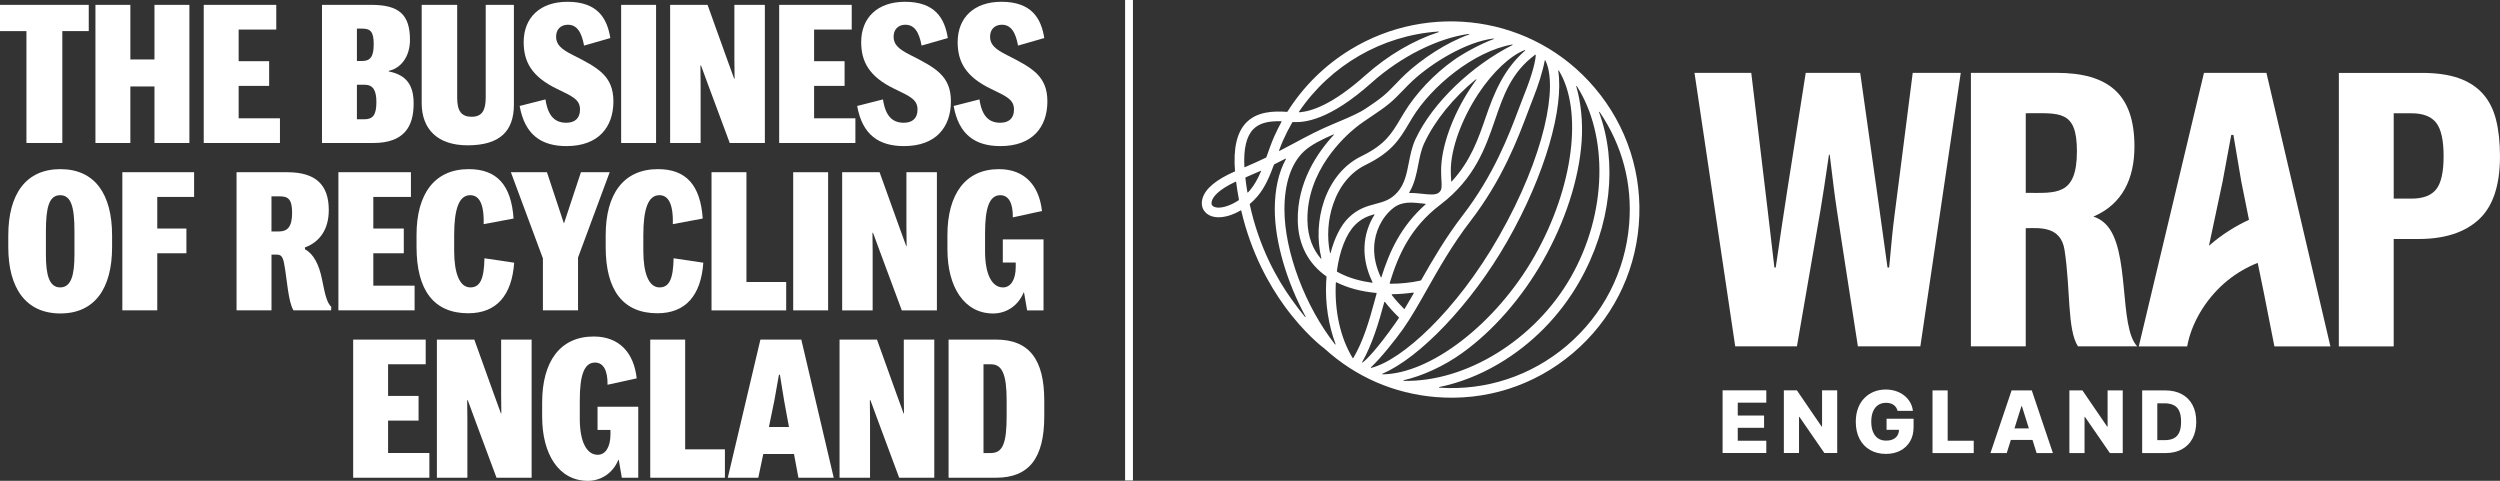 <?xml version="1.0" encoding="UTF-8"?>
<svg id="Layer_2" data-name="Layer 2" xmlns="http://www.w3.org/2000/svg" viewBox="0 0 1557.27 299.5">
  <rect x="0" y="0" width="1557.27" height="299.5" fill="#333333" stroke="none"/>
  <defs>
    <style>
      .cls-1 {
        fill: #fff;
      }
    </style>
  </defs>
  <g id="Layer_1-2" data-name="Layer 1">
    <g>
      <rect class="cls-1" x="700.83" width="4.89" height="299.29"/>
      <g>
        <path class="cls-1" d="M16.46,19.38H0V3.03h55.28v16.34h-16.46v69.7h-22.35V19.38Z"/>
        <path class="cls-1" d="M59.45,3.03h21.75v34.01h15.02V3.03h21.75v86.05h-21.75v-35.21h-15.02v35.21h-21.75V3.03Z"/>
        <path class="cls-1" d="M126.9,3.03h45.19v15.38h-23.43v19.71h18.99v15.38h-18.99v20.19h25.72v15.38h-47.47V3.03Z"/>
        <path class="cls-1" d="M200.57,3.03h30.65c17.19,0,24.16,5.89,24.16,21.87,0,10.34-5.65,17.67-13.22,19.23v.36c11.3,2.28,15.5,8.77,15.5,20.07,0,14.42-6.01,24.52-25.24,24.52h-31.85V3.03ZM225.45,38.01c5.65,0,7.33-3.24,7.33-10.58s-1.8-9.61-7.09-9.61h-3.36v20.19h3.12ZM226.89,74.3c5.29,0,7.57-2.52,7.57-10.7,0-7.09-1.92-10.82-7.33-10.82h-4.81v21.51h4.57Z"/>
        <path class="cls-1" d="M262.67,64.2V3.03h22.11v57.93c0,8.17,2.64,11.78,9.01,11.78s8.77-3.85,8.77-12.02V3.03h17.55v62.13c0,16.46-8.65,25.36-28.84,25.36-18.75,0-28.6-10.09-28.6-26.32Z"/>
        <path class="cls-1" d="M323.68,66.01l16.1-4.09c1.56,10.58,6.01,14.54,12.98,14.54,5.17,0,8.53-2.64,8.53-8.17,0-6.25-4.45-8.17-14.42-12.98-15.74-7.57-20.67-16.95-20.67-29.08,0-15.14,10.09-25.12,27.28-25.12,18.75,0,24.76,10.34,26.68,22.59l-16.34,4.69c-1.56-8.41-4.45-13.1-10.34-12.98-4.33.12-7.09,3-7.09,7.45,0,4.81,3,7.69,10.46,11.42,15.38,7.81,25.24,12.86,25.24,28.84s-9.25,27.88-29.2,27.88c-15.5,0-25.96-6.85-29.2-25Z"/>
        <path class="cls-1" d="M386.92,3.03h21.75v86.05h-21.75V3.03Z"/>
        <path class="cls-1" d="M417.43,3.03h23.31l12.26,34.13,4.33,11.9h.24l-.12-11.78V3.03h18.99v86.05h-21.87l-13.58-36.53-4.33-11.78h-.36l.12,11.78v36.53h-18.99V3.03Z"/>
        <path class="cls-1" d="M485.35,3.03h45.19v15.38h-23.43v19.71h18.99v15.38h-18.99v20.19h25.72v15.38h-47.47V3.03Z"/>
        <path class="cls-1" d="M533.92,66.01l16.1-4.09c1.56,10.58,6.01,14.54,12.98,14.54,5.17,0,8.53-2.64,8.53-8.17,0-6.25-4.45-8.17-14.42-12.98-15.74-7.57-20.67-16.95-20.67-29.08,0-15.14,10.09-25.12,27.28-25.12,18.75,0,24.76,10.34,26.68,22.59l-16.34,4.69c-1.56-8.41-4.45-13.1-10.34-12.98-4.33.12-7.09,3-7.09,7.45,0,4.81,3,7.69,10.46,11.42,15.38,7.81,25.24,12.86,25.24,28.84s-9.25,27.88-29.2,27.88c-15.5,0-25.96-6.85-29.2-25Z"/>
        <path class="cls-1" d="M594.01,66.01l16.1-4.09c1.56,10.58,6.01,14.54,12.98,14.54,5.17,0,8.53-2.64,8.53-8.17,0-6.25-4.45-8.17-14.42-12.98-15.74-7.57-20.67-16.95-20.67-29.08,0-15.14,10.09-25.12,27.28-25.12,18.75,0,24.76,10.34,26.68,22.59l-16.34,4.69c-1.56-8.41-4.45-13.1-10.34-12.98-4.33.12-7.09,3-7.09,7.45,0,4.81,3,7.69,10.46,11.42,15.38,7.81,25.24,12.86,25.24,28.84s-9.25,27.88-29.2,27.88c-15.5,0-25.96-6.85-29.2-25Z"/>
        <path class="cls-1" d="M5.16,153.91v-7.21c0-25.6,10.82-41.34,32.45-41.34s32.21,15.74,32.21,41.34v7.21c0,25.6-10.7,41.34-32.21,41.34s-32.45-15.74-32.45-41.34ZM46.38,158.72v-14.66c0-14.78-1.92-22.47-8.89-22.47s-8.89,7.69-8.89,22.47v14.66c0,12.5,2.04,20.31,8.89,20.31s8.89-7.69,8.89-20.31Z"/>
        <path class="cls-1" d="M76.2,107.28h44.71v15.38h-22.95v19.71h18.15v15.38h-18.15v35.57h-21.75v-86.05Z"/>
        <path class="cls-1" d="M147.35,193.33v-86.05h31.61c17.79,0,25.84,7.93,25.84,23.55,0,11.78-5.41,19.83-14.9,23.31l.12,1.2c5.17,2.64,8.77,9.49,10.58,18.75,2.16,11.18,3.36,14.66,5.77,17.07l-.12,2.16h-23.43c-1.68-2.76-2.64-7.33-3.49-12.98-.84-5.29-1.44-11.66-2.28-15.74-.84-4.93-2.04-6.01-4.81-6.01h-3.12v34.73h-21.75ZM173.67,144.18c5.53,0,8.29-3,8.29-11.66s-2.64-10.22-7.81-10.22h-5.05v21.87h4.57Z"/>
        <path class="cls-1" d="M210.78,107.28h45.19v15.38h-23.43v19.71h18.99v15.38h-18.99v20.19h25.72v15.38h-47.47v-86.05Z"/>
        <path class="cls-1" d="M259.46,153.91v-7.45c0-25.72,11.18-41.1,32.57-41.1,17.43,0,26.44,9.85,27.88,30.77l-18.63,3.49c.36-14.18-3.61-18.03-8.41-18.03-6.97,0-9.97,8.65-9.97,24.88v9.73c0,13.7,3.24,22.83,10.1,22.83,6.01,0,8.53-5.17,8.77-18.15l18.51,2.76c-1.44,20.31-10.94,31.49-28.6,31.49-21.39,0-32.21-14.3-32.21-41.22Z"/>
        <path class="cls-1" d="M338.18,193.33v-32.69h-.12l-19.83-53.36h22.47l10.46,31.61h.24l10.46-31.61h17.91l-19.71,53.12v32.93h-21.87Z"/>
        <path class="cls-1" d="M377.29,153.91v-7.45c0-25.72,11.18-41.1,32.57-41.1,17.43,0,26.44,9.85,27.88,30.77l-18.63,3.49c.36-14.18-3.61-18.03-8.41-18.03-6.97,0-9.97,8.65-9.97,24.88v9.73c0,13.7,3.24,22.83,10.09,22.83,6.01,0,8.53-5.17,8.77-18.15l18.51,2.76c-1.44,20.31-10.94,31.49-28.6,31.49-21.39,0-32.21-14.3-32.21-41.22Z"/>
        <path class="cls-1" d="M443.21,107.28h21.75v68.38h24.76v17.67h-46.51v-86.05Z"/>
        <path class="cls-1" d="M494.09,107.28h21.75v86.05h-21.75v-86.05Z"/>
        <path class="cls-1" d="M524.59,107.28h23.31l12.26,34.13,4.33,11.9h.24l-.12-11.78v-34.25h18.99v86.05h-21.87l-13.58-36.53-4.33-11.78h-.36l.12,11.78v36.53h-18.99v-86.05Z"/>
        <path class="cls-1" d="M590.16,155.47v-9.01c0-25.48,11.18-41.1,32.09-41.1,16.34,0,25.12,10.58,26.8,26.08l-18.15,3.97c.12-9.01-2.64-13.82-7.81-13.82-6.85,0-9.49,8.05-9.49,23.68v11.3c0,14.42,4.33,22.47,11.18,22.47,4.81,0,7.93-4.81,7.93-12.74v-2.76h-8.05v-14.42h25.36v44.23h-10.22l-1.92-11.18h-.24c-3.61,8.77-11.3,13.1-18.99,13.1-18.15,0-28.48-16.7-28.48-39.78Z"/>
        <path class="cls-1" d="M219.98,211.53h45.19v15.38h-23.43v19.71h18.99v15.38h-18.99v20.19h25.72v15.38h-47.47v-86.05Z"/>
        <path class="cls-1" d="M272.14,211.53h23.31l12.26,34.13,4.33,11.9h.24l-.12-11.78v-34.25h18.99v86.05h-21.87l-13.58-36.53-4.33-11.78h-.36l.12,11.78v36.53h-18.99v-86.05Z"/>
        <path class="cls-1" d="M337.71,259.72v-9.01c0-25.48,11.18-41.1,32.09-41.1,16.34,0,25.12,10.58,26.8,26.08l-18.15,3.97c.12-9.01-2.64-13.82-7.81-13.82-6.85,0-9.49,8.05-9.49,23.68v11.3c0,14.42,4.33,22.47,11.18,22.47,4.81,0,7.93-4.81,7.93-12.74v-2.76h-8.05v-14.42h25.36v44.23h-10.22l-1.92-11.18h-.24c-3.61,8.77-11.3,13.1-18.99,13.1-18.15,0-28.48-16.7-28.48-39.78Z"/>
        <path class="cls-1" d="M405.04,211.53h21.75v68.38h24.76v17.67h-46.51v-86.05Z"/>
        <path class="cls-1" d="M494.57,282.8h-19.11l-3.12,14.78h-18.99l20.31-86.05h25.48l20.19,86.05h-21.99l-2.76-14.78ZM478.95,265.97h12.5l-3-16.34-2.64-16.22h-.6l-2.88,16.22-3.36,16.34Z"/>
        <path class="cls-1" d="M522.96,211.53h23.31l12.26,34.13,4.33,11.9h.24l-.12-11.78v-34.25h18.99v86.05h-21.87l-13.58-36.53-4.33-11.78h-.36l.12,11.78v36.53h-18.99v-86.05Z"/>
        <path class="cls-1" d="M590.88,211.53h29.56c20.67,0,30.04,12.38,30.04,37.98v9.85c0,25.84-9.37,38.22-30.04,38.22h-29.56v-86.05ZM617.32,282.19c7.33,0,9.73-6.25,9.73-22.95v-9.85c0-16.34-2.88-22.47-9.73-22.47h-4.69v55.28h4.69Z"/>
      </g>
      <g>
        <path class="cls-1" d="M1176.77,166.64h-1.02c0,.07-8.21-59.69-17.02-121.26h-33.93c-11.6,73.79-12.79,80.66-18.69,121.27l-.83-.02c0,.06-6.31-54.47-14.41-121.26h-35.36s25.37,170.37,25.37,170.37h38.44c18.22-105.39,14.25-81.07,19.95-119.35h.48c4.74,38.28,1.29,14.01,17.54,119.35h38.91s25.17-170.36,25.17-170.36h-29.92c-14.25,112.77-11.14,83.61-14.68,121.25"/>
        <path class="cls-1" d="M1303.99,134.91c18-7.68,25.57-23.51,25.57-43.65,0-32.6-16.23-45.87-48.55-45.88h-53.31s-.02,170.36-.02,170.36h34.17s0-73.59,0-73.59c8.42-.12,21.84-1.49,24.17,13.56,3.79,24.46,1.59,49.47,8.34,60.01,0,.02.03.03.05.03h36.88c-11.74-12.23-4.12-60.62-19.64-76.15-2.14-2.14-4.67-3.75-7.67-4.7M1261.86,120.13v-49.59c21.08,0,31.87-2.21,31.87,23.62,0,28.16-13.09,25.97-31.87,25.97"/>
        <path class="cls-1" d="M1554.78,74.5c-1.66-6.51-4.43-11.92-8.3-16.21-3.88-4.29-8.9-7.51-15.07-9.66-6.17-2.14-13.76-3.22-22.78-3.22h-51.73s-.02,170.37-.02,170.37h34.17s0-66.91,0-66.91h15.42c16.3,0,28.83-4.05,37.61-12.15,8.78-8.1,13.18-21.21,13.18-39.33,0-8.74-.83-16.36-2.49-22.88M1517.52,117.93c-3.08,3.86-8.19,5.79-15.31,5.79h-11.15s0-53.15,0-53.15h11.15c7.12,0,12.22,1.97,15.31,5.91,3.08,3.94,4.62,10.87,4.62,20.79,0,9.92-1.54,16.82-4.63,20.67"/>
        <path class="cls-1" d="M1372.87,45.4l-40.6,170.36h30.13s.67-3.15.67-3.15c3.34-13.84,12.29-28.05,24.64-38.02,5.63-4.55,11.99-8.19,18.63-10.86,1.27,6.11,2.56,12.22,3.77,18.35l6.64,33.69h34.88s-39.85-170.37-39.85-170.37h-38.91ZM1375.98,153.09l8.51-40.06,5.38-28.99h1.34s4.9,28.99,4.9,28.99l4.8,23.89c-8.3,3.83-16.91,9.14-24.94,16.17"/>
        <path class="cls-1" d="M993.38,54.73c-38.74-45.65-103.53-53.41-151.92-24-16.11,9.79-29.51,22.99-39.41,38.7-.1.16-.27.25-.46.24-8.52-.62-18.51-.12-25.12,6.53-5.97,6.01-8.32,16.01-7.17,30.53-11.72,5.12-18.53,10.79-20.26,16.89-1.19,4.19.48,6.94,1.02,7.68,1.82,2.5,4.72,3.89,8.42,4.03.21,0,.41.01.62.01,4.24,0,9.1-1.58,13.7-4.26.16-.09.35,0,.39.17,6.19,26.46,17.47,46.32,26.85,59.25,12.32,17,23.72,25.7,25.11,26.73,19.28,17.56,43.23,27.97,69.29,30.11,30.33,2.49,60.87-6.63,85.39-27.43,23.87-20.25,38.42-48.59,40.98-79.79,2.56-31.2-7.19-61.53-27.44-85.39M771.47,124.81c-4.68,3.09-9.49,4.63-12.76,4.52-1.81-.07-3.08-.59-3.77-1.56,0,0-.58-.88-.09-2.54.67-2.32,3.54-6.8,14.86-12.08.13-.06.27.03.29.16.47,3.75,1.05,7.39,1.73,10.93.04.22-.06.45-.24.57M956.65,34.21c-.15,3.37-1.69,11.01-7.18,24.66-1.03,2.56-2.13,5.48-3.3,8.59-6.22,16.5-15.6,41.44-35.08,66.74-10.52,13.68-18.6,27.56-25.7,40.08-.16.29-.44.49-.76.55-6.1,1.29-12.33,1.93-18.6,1.92-.26,0-.44-.25-.37-.5,5.33-17.44,12.95-34.64,31.51-48.72,21.49-16.31,28.12-35.55,33.97-52.52,5.27-15.3,10.14-29.89,25.17-40.95.14-.1.33,0,.32.17M854.97,175.85c.07.14-.04.31-.2.29-6.54-.89-14.57-2.79-21.74-6.8-.19-.11-.3-.33-.27-.54,1.65-12.5,5.78-23.13,11.33-28.69,3.96-3.96,7.84-5.47,11.86-6.61.18-.05.32.14.22.3-3.73,5.84-5.96,12.8-6.21,19.98-.21,5.83.81,13.41,5.01,22.08M855.97,153.98c.34-9.62,4.78-18.72,11.87-24.36,5.38-4.28,11.64-3.58,17.69-2.92.78.09,1.57.17,2.36.25.17.01.24.23.11.35-15.41,13.67-22.5,29.4-27.51,45.34-.06.18-.3.19-.38.03-2.95-6.28-4.36-12.55-4.14-18.68M897.88,111.96c.25,4.72.25,6.28-1.34,7.8-1.97,1.9-5.87,1.47-10.37.98-2.54-.28-5.32-.58-8.2-.52-.16,0-.25-.16-.17-.3,3.32-5.41,4.51-11.49,5.66-17.41.92-4.71,1.78-9.16,3.66-13.2,6.74-14.45,18.35-28.54,32.18-39.87.18-.15.43.09.29.28-1.26,1.71-2.51,3.5-3.73,5.36-11.21,17.03-18.18,36.62-18.18,51.11,0,2.22.1,4.1.19,5.77M880.6,182.73c-1.92,3.36-3.8,6.61-5.66,9.68-.06.11-.22.13-.31.04-2.87-2.86-5.42-5.74-7.64-8.65-.17-.22-.01-.53.26-.53,4.36-.05,8.71-.4,13-1.03.28-.04.48.25.34.49M949.98,31.54c-13.39,11.6-19.41,26.68-24.51,41.49-4.63,13.45-9.4,27.26-21.17,39.98-.12.13-.34.06-.35-.12-.02-.41-.04-.83-.06-1.25-.08-1.59-.18-3.4-.18-5.46,0-13.38,6.59-31.7,17.19-47.8,8.92-13.54,20-23.82,28.88-27.19.21-.08.37.19.2.34M942.1,28.08c-24.77,12.46-49.61,35.53-60.42,58.69-2.19,4.7-3.17,9.73-4.12,14.59-1.33,6.82-2.58,13.26-7,18.29-4.29,4.87-8.67,6.03-13.74,7.37-5.21,1.38-11.11,2.94-17,8.83-4.73,4.73-8.54,12.42-10.97,21.64-.05.2-.35.2-.39,0-1.99-9.74-1.36-20.58,1.98-30.34,3.86-11.27,10.97-19.91,20.02-24.33,16.57-8.1,21.24-15.96,27.16-25.92.69-1.16,1.4-2.36,2.16-3.6,11.92-19.59,38.28-41.34,62.19-45.59.23-.04.34.27.13.37M930.37,24.36c-8.85,3.29-19.2,9.09-24.88,13.13-12.31,8.78-23.55,20.69-30.84,32.67-.77,1.26-1.49,2.48-2.19,3.65-5.83,9.8-9.68,16.28-24.63,23.59-10.5,5.13-18.69,15-23.07,27.79-3.93,11.47-4.44,24.34-1.68,35.68.05.2-.21.34-.35.18-4.83-5.64-8.11-13.28-8.32-23.61-.62-30.95,22.99-52.31,30.24-58.11,2.92-2.34,6.39-4.67,9.74-6.92,3.68-2.47,7.49-5.03,10.76-7.71,3.22-2.63,6.11-5.64,8.92-8.55,1.86-1.93,3.78-3.93,5.73-5.74,12.18-11.29,33.35-24.3,50.47-26.43.24-.03.32.3.1.39M809.11,69.65c19.69-29.08,51.83-47.63,86.94-50.02.24-.02.3.32.07.39-15.64,5.09-31.6,14.39-45.67,26.94-20.82,18.58-33.8,22.44-41.17,23-.16.01-.27-.18-.18-.32M804.96,76.26c.09-.16.27-.25.45-.24,7.18.39,22.55-.92,49.05-24.57,18.14-16.19,41.18-27.71,60.56-30.33.24-.03.32.31.09.38-14.24,5-29.55,15.35-39.4,24.48-2.08,1.93-4.06,3.99-5.98,5.99-2.8,2.91-5.45,5.66-8.39,8.07-3.03,2.48-6.68,4.94-10.21,7.31h0c-4.49,3.08-10.85,5.76-17.59,8.6-1.13.48-2.26.95-3.39,1.44h0c-8.6,3.55-15.67,7.34-23.16,11.35-3.13,1.68-6.41,3.43-9.98,5.27-.16.08-.35-.08-.29-.25.82-2.21,1.64-4.34,2.54-6.36,1.71-3.85,3.61-7.56,5.69-11.14M775.14,103.97c-.6-11.27,1.27-19.18,5.59-23.53,3.6-3.62,8.94-5.16,17.38-4.92.15,0,.25.17.17.3-1.62,2.97-3.13,6.01-4.52,9.13-1.82,4.1-3.38,8.64-4.91,12.92-.06.15-.16.27-.3.34-3.94,1.89-8.28,3.86-13.13,5.94-.13.06-.28-.04-.29-.18M777.02,119.78c-.49-2.89-.92-5.86-1.26-8.89-.02-.19.09-.37.26-.45,3.3-1.38,6.35-2.72,9.22-4.02.16-.08.33.1.26.26-1.87,4.38-4.03,8.47-6.84,11.79-.42.5-.86.97-1.3,1.43-.11.12-.32.06-.34-.11M812.93,197.43c-2.58-3.07-5.5-6.96-8.17-10.66-9.26-12.82-20.48-32.74-26.28-59.4-.03-.15.02-.31.14-.41,1.66-1.41,3.22-2.95,4.63-4.62,4.73-5.57,7.69-12.61,10.29-19.72.04-.11.12-.2.22-.25,2.48-1.22,4.8-2.4,7.01-3.55.18-.09.36.1.26.27-4.58,8.21-6.96,18.85-6.96,31.38,0,20.24,7.59,45.43,19.18,66.72.12.21-.17.41-.32.22M831.6,214.51c-18.57-23.51-31.51-57.86-31.51-84.03,0-16.1,4.15-28.56,11.99-36.03,4.42-4.22,11.3-7.57,18.49-10.7.2-.09.38.16.23.32-10.18,10.96-22.89,29.51-22.41,53.49.3,14.9,6.63,26.75,17.84,34.59.06.04.09.11.09.18-.1,1.12-.18,2.25-.24,3.38-.68,13.38,1.5,27.11,5.86,38.59.08.22-.2.38-.35.2M842.61,223.08c-7.87-12.92-11.4-29.74-10.51-47.1.15-.09.15-.08.29-.17,6.97,3.5,15.33,5.78,24.89,6.67.16.02.28.17.23.33-.45,1.65-.9,3.29-1.34,4.93-3.41,12.56-6.96,24.71-13.21,35.33-.08.13-.27.13-.35,0M848.79,225.8c-.17.13-.4-.06-.29-.25,6.51-11.5,10.44-25.04,13.78-37.38.05-.19.29-.23.4-.08,2.41,3.09,5.26,6.27,8.6,9.51.14.14.17.36.06.53-.79,1.19-1.57,2.35-2.35,3.45-11.48,16.19-17.59,22.26-20.19,24.23M853.98,228.79c6.15-5.74,15.29-17.23,19.91-23.75,4.93-6.96,9.77-15.5,14.89-24.55,7.45-13.17,15.89-28.1,27.08-42.64,20.02-26.01,29.6-51.45,35.94-68.28,1.15-3.07,2.25-5.97,3.25-8.46,2.93-7.29,6.01-16.74,7.17-23.42.03-.19.29-.23.38-.06,7.95,15.55-.13,59.14-28.85,109.53-26.55,46.58-60.5,77.24-79.59,81.99-.2.05-.33-.2-.18-.35M861.13,232.78c22.68-9.63,55.02-42.61,77.85-82.65,23.68-41.54,35.2-83.03,31.66-106.03-.03-.22.25-.33.37-.14,15,24.45,9.47,72.38-15.24,115.74-24.13,42.32-64.92,73.22-94.56,73.47-.22,0-.28-.3-.08-.39M874.42,237.24c-.23,0-.27-.35-.04-.4,11.32-2.59,24.74-8.51,36.68-17.12,19.05-13.73,36.78-33.99,49.92-57.05,13.95-24.46,22.56-50.92,24.23-74.49.88-12.29-.52-24.79-3.35-34.35-.06-.22.24-.36.36-.16,19.67,30.76,18.97,79.11-3.71,118.91-22.43,39.34-65.54,65.48-104.09,64.66M1014.82,139.64c-2.43,29.6-16.23,56.48-38.87,75.69-22.24,18.87-50.38,28.12-79.41,26.15-.23-.01-.25-.35-.03-.4,12.31-2.5,24.79-7.31,36.64-14.24,20.97-12.28,38.46-30.01,50.59-51.27,19.98-35.05,23.95-74.32,12.33-105.64-.08-.22.22-.38.35-.19,14.06,20.8,20.48,44.47,18.4,69.9"/>
        <g>
          <path class="cls-1" d="M1073.02,282.19v-39.03s27.22,0,27.22,0v7.66s-17.78,0-17.78,0v8s16.39,0,16.39,0v7.68s-16.39,0-16.39,0v8.02s17.78,0,17.78,0v7.66s-27.22,0-27.22,0Z"/>
          <path class="cls-1" d="M1144.41,243.16v39.03s-8.01,0-8.01,0l-15.53-22.53h-.25v22.53s-9.44,0-9.44,0v-39.03s8.12,0,8.12,0l15.36,22.49h.32v-22.49s9.42,0,9.42,0Z"/>
          <path class="cls-1" d="M1182.03,255.92c-.22-.8-.53-1.51-.95-2.13-.42-.62-.93-1.14-1.54-1.57s-1.31-.76-2.1-.98c-.79-.22-1.65-.33-2.59-.33-1.89,0-3.53.46-4.91,1.37-1.38.91-2.44,2.24-3.19,3.99s-1.12,3.87-1.13,6.36c0,2.5.36,4.64,1.09,6.4.72,1.77,1.77,3.11,3.14,4.04,1.37.93,3.04,1.39,4.99,1.39,1.73,0,3.19-.28,4.39-.85,1.2-.57,2.11-1.37,2.73-2.41.62-1.04.93-2.27.93-3.68l1.75.21h-9.49s0-6.88,0-6.88h16.83s0,5.17,0,5.17c0,3.49-.74,6.49-2.22,8.98-1.48,2.49-3.51,4.4-6.1,5.74-2.59,1.33-5.56,2-8.91,2-3.72,0-6.99-.81-9.82-2.42s-5.02-3.92-6.59-6.91-2.36-6.55-2.36-10.66c0-3.2.48-6.04,1.43-8.53.95-2.48,2.28-4.59,3.99-6.32,1.71-1.73,3.69-3.04,5.95-3.93,2.26-.89,4.69-1.33,7.29-1.33,2.26,0,4.37.32,6.32.97,1.95.65,3.68,1.56,5.18,2.75,1.51,1.18,2.73,2.59,3.67,4.21.94,1.63,1.52,3.41,1.75,5.36h-9.55Z"/>
          <path class="cls-1" d="M1203.78,282.2v-39.03s9.44,0,9.44,0v31.37s16.23,0,16.23,0v7.66s-25.67,0-25.67,0Z"/>
          <path class="cls-1" d="M1250.01,282.21h-10.14s13.17-39.03,13.17-39.03h12.56s13.16,39.03,13.16,39.03h-10.14s-9.16-29.2-9.16-29.2h-.3l-9.15,29.2ZM1248.66,266.85h21.19s0,7.17,0,7.17h-21.19s0-7.17,0-7.17Z"/>
          <path class="cls-1" d="M1322.27,243.18v39.03s-8.01,0-8.01,0l-15.53-22.53h-.25v22.53s-9.44,0-9.44,0v-39.03s8.12,0,8.12,0l15.36,22.49h.32v-22.49s9.42,0,9.42,0Z"/>
          <path class="cls-1" d="M1348.8,282.22h-14.43s0-39.03,0-39.03h14.41c3.98,0,7.4.78,10.28,2.34,2.88,1.56,5.1,3.79,6.66,6.71,1.56,2.92,2.34,6.4,2.34,10.45,0,4.07-.78,7.56-2.34,10.48-1.56,2.92-3.78,5.16-6.66,6.72-2.88,1.56-6.31,2.33-10.27,2.33ZM1343.8,274.17h4.63c2.19,0,4.04-.37,5.56-1.11,1.52-.74,2.67-1.96,3.45-3.64.78-1.68,1.17-3.93,1.17-6.74,0-2.81-.39-5.05-1.18-6.72-.79-1.67-1.95-2.88-3.48-3.62-1.53-.74-3.41-1.12-5.65-1.12h-4.5s0,22.95,0,22.95Z"/>
        </g>
      </g>
    </g>
  </g>
</svg>